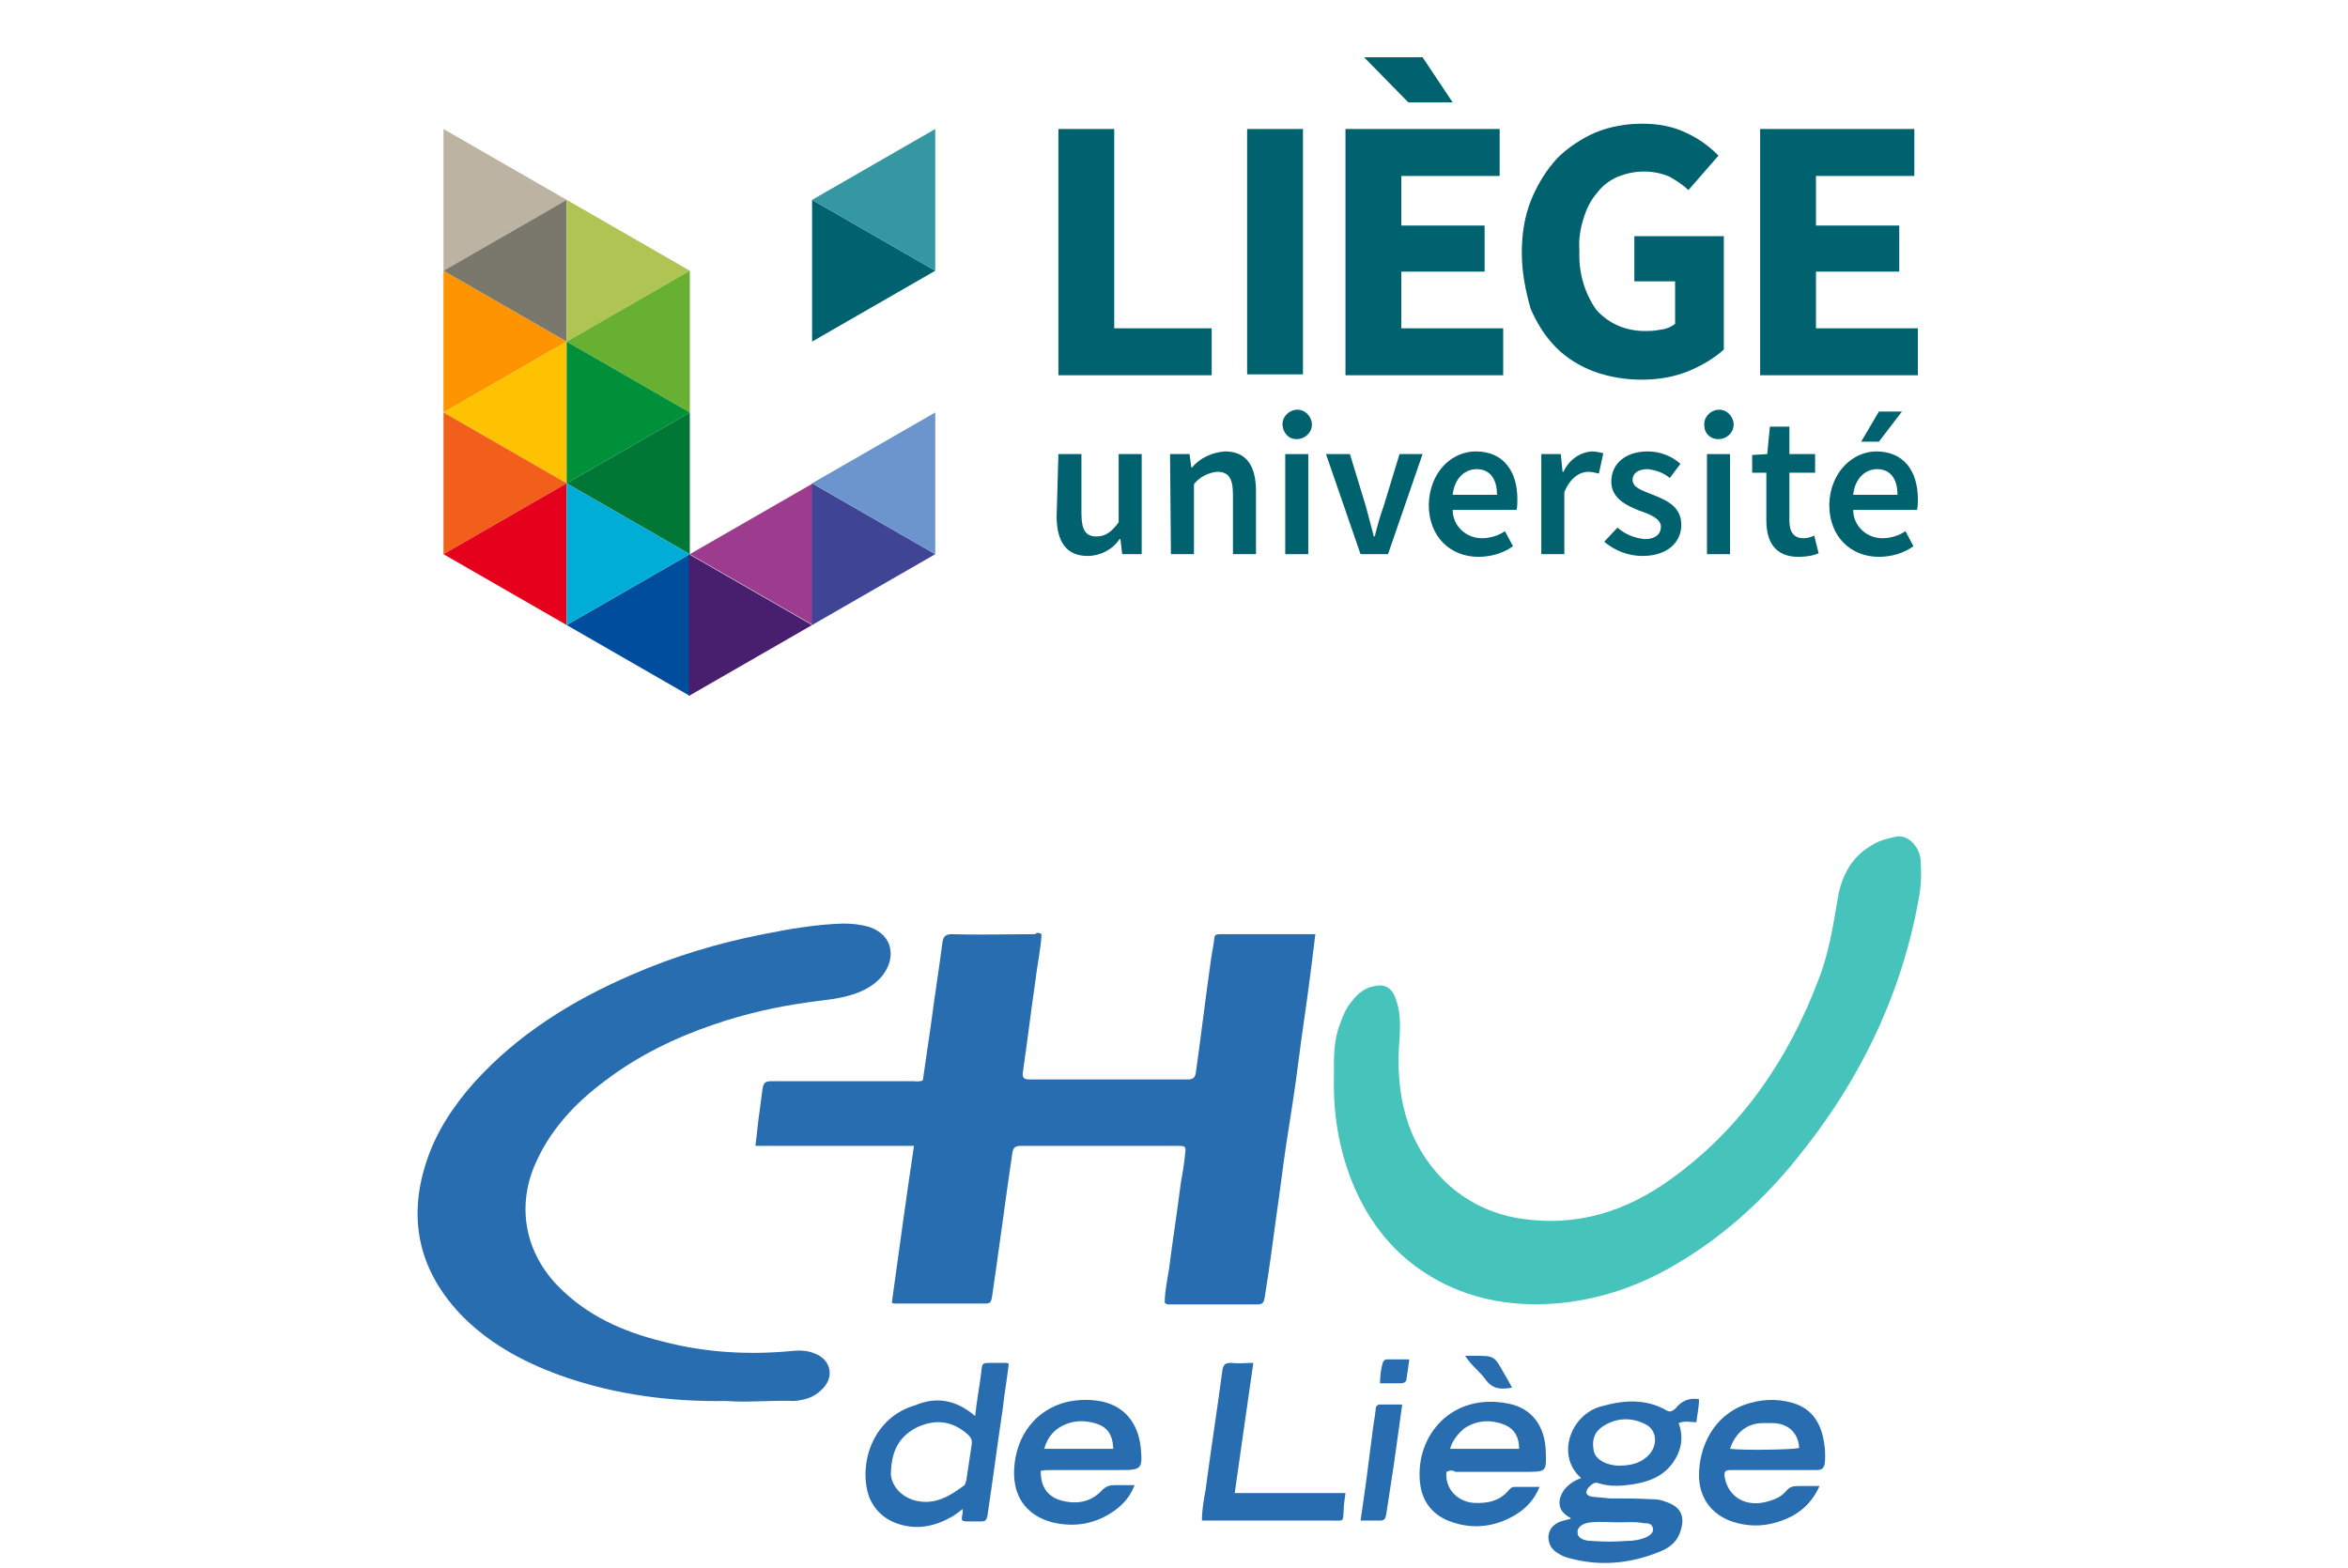 <?xml version="1.0" encoding="utf-8"?>
<!-- Generator: Adobe Illustrator 26.2.1, SVG Export Plug-In . SVG Version: 6.00 Build 0)  -->
<svg version="1.1" id="Calque_1" xmlns="http://www.w3.org/2000/svg" xmlns:xlink="http://www.w3.org/1999/xlink" x="0px" y="0px"
	 viewBox="0 0 265 177" style="enable-background:new 0 0 265 177;" xml:space="preserve">
<style type="text/css">
	.st0{fill:#FFFFFF;fill-opacity:0;}
	.st1{fill:#FD9400;}
	.st2{fill:#FFC200;}
	.st3{fill:#F15F1A;}
	.st4{fill:#E5001C;}
	.st5{fill:#BDB3A2;}
	.st6{fill:#7A786D;}
	.st7{fill:#AFC452;}
	.st8{fill:#67B031;}
	.st9{fill:#009039;}
	.st10{fill:#007735;}
	.st11{fill:#004D9E;}
	.st12{fill:#00ADD6;}
	.st13{fill:#9D3C8E;}
	.st14{fill:#471F6E;}
	.st15{fill:#00616F;}
	.st16{fill:#3597A2;}
	.st17{fill:#404495;}
	.st18{fill:#6C95CE;}
	.st19{fill:#296DB1;}
	.st20{fill:#46C3BA;}
</style>
<g id="Groupe_5508" transform="translate(17575 -21558)">
	<rect id="Rectangle_2755" x="-17575" y="21558" class="st0" width="265" height="177"/>
	<g id="Groupe_5306" transform="translate(-17515.846 21564.564)">
		<g>
			<path id="Tracé_4102" class="st1" d="M4.8,32l-13.9,8V24L4.8,32z"/>
			<path id="Tracé_4103" class="st2" d="M-9.1,40l13.9-8v16L-9.1,40z"/>
			<path id="Tracé_4104" class="st3" d="M4.8,48l-13.9,8V40L4.8,48z"/>
			<path id="Tracé_4105" class="st4" d="M-9.1,56l13.9-8v16L-9.1,56z"/>
			<path id="Tracé_4106" class="st5" d="M4.8,16l-13.9,8V8L4.8,16z"/>
			<path id="Tracé_4107" class="st6" d="M-9.1,24l13.9-8v16L-9.1,24z"/>
			<path id="Tracé_4108" class="st7" d="M18.7,24L4.8,16v16L18.7,24z"/>
			<path id="Tracé_4109" class="st8" d="M4.8,32l13.9,8V24L4.8,32z"/>
			<path id="Tracé_4110" class="st9" d="M18.7,40L4.8,32v16L18.7,40z"/>
			<path id="Tracé_4111" class="st10" d="M4.8,48l13.9,8V40L4.8,48z"/>
			<path id="Tracé_4112" class="st11" d="M4.8,64l13.9,8V56L4.8,64z"/>
			<path id="Tracé_4113" class="st12" d="M18.7,56L4.8,48v16L18.7,56z"/>
			<path id="Tracé_4114" class="st13" d="M18.7,56l13.9,8V48L18.7,56z"/>
			<path id="Tracé_4115" class="st14" d="M32.5,64l-13.9-8v16L32.5,64z"/>
			<path id="Tracé_4116" class="st15" d="M46.4,24l-13.9,8V16L46.4,24z"/>
			<path id="Tracé_4117" class="st16" d="M32.5,16l13.9-8v16L32.5,16z"/>
			<path id="Tracé_4118" class="st17" d="M46.4,56l-13.9,8V48L46.4,56z"/>
			<path id="Tracé_4119" class="st18" d="M32.5,48l13.9-8v16L32.5,48z"/>
			<path id="Tracé_4120" class="st15" d="M60.3,44.7h2.6v6.7c0,1.9,0.5,2.6,1.7,2.6c1,0,1.7-0.5,2.5-1.6v-7.7h2.6V56h-2.2l-0.2-1.7
				h-0.1c-0.8,1.2-2.2,1.9-3.6,1.9c-2.4,0-3.5-1.6-3.5-4.5L60.3,44.7z"/>
			<path id="Tracé_4121" class="st15" d="M72.9,44.7h2.2l0.2,1.5h0.1c0.9-1.1,2.3-1.7,3.7-1.8c2.4,0,3.5,1.6,3.5,4.5V56h-2.6v-6.7
				c0-1.9-0.5-2.6-1.8-2.6c-1,0.1-2,0.6-2.6,1.4V56h-2.6L72.9,44.7z"/>
			<path id="Tracé_4122" class="st15" d="M85.9,44.7h2.6V56h-2.6V44.7z"/>
			<path id="Tracé_4123" class="st15" d="M90.5,44.7h2.7l1.8,5.9c0.3,1.1,0.6,2.3,0.9,3.4h0.1c0.3-1.2,0.6-2.3,1-3.4l1.8-5.9h2.6
				L97.5,56h-3.1L90.5,44.7z"/>
			<path id="Tracé_4124" class="st15" d="M107.4,44.4c3.1,0,4.7,2.2,4.7,5.4c0,0.4,0,0.8-0.1,1.2h-7.2c0,1.8,1.5,3.2,3.3,3.2
				c0,0,0,0,0,0c0.9,0,1.9-0.3,2.6-0.8l0.9,1.7c-1.1,0.8-2.5,1.2-3.9,1.2c-3.1,0-5.6-2.2-5.6-5.9C102.2,46.7,104.7,44.4,107.4,44.4z
				 M109.8,49.3c0-1.8-0.8-2.9-2.3-2.9c-1.3,0-2.5,1-2.7,2.9H109.8z"/>
			<path id="Tracé_4125" class="st15" d="M114.8,44.7h2.2l0.2,2h0.1c0.6-1.3,1.8-2.2,3.2-2.3c0.4,0,0.9,0.1,1.3,0.2l-0.5,2.3
				c-0.4-0.1-0.8-0.2-1.2-0.2c-0.9,0-2,0.6-2.7,2.3V56h-2.6L114.8,44.7z"/>
			<path id="Tracé_4126" class="st15" d="M123.4,53c0.9,0.8,2,1.2,3.1,1.3c1.2,0,1.8-0.6,1.8-1.4c0-0.9-1.2-1.4-2.4-1.8
				c-1.5-0.6-3.2-1.4-3.2-3.3c0-2,1.6-3.4,4.1-3.4c1.4,0,2.7,0.5,3.7,1.4l-1.2,1.6c-0.7-0.6-1.6-0.9-2.5-1c-1.1,0-1.7,0.5-1.7,1.2
				c0,0.9,1.1,1.2,2.3,1.7c1.5,0.6,3.2,1.3,3.2,3.4c0,1.9-1.5,3.5-4.4,3.5c-1.6,0-3.1-0.6-4.3-1.6L123.4,53z"/>
			<path id="Tracé_4127" class="st15" d="M133.5,44.7h2.6V56h-2.6V44.7z"/>
			<path id="Tracé_4128" class="st15" d="M140.2,46.8h-1.6v-2l1.7-0.1l0.3-3.1h2.2v3.1h2.9v2.1h-2.9v5.4c0,1.3,0.5,2,1.6,2
				c0.4,0,0.8-0.1,1.2-0.3l0.5,2c-0.7,0.3-1.5,0.4-2.3,0.4c-2.6,0-3.6-1.7-3.6-4.1L140.2,46.8z"/>
			<path id="Tracé_4129" class="st15" d="M152.6,44.4c3.1,0,4.7,2.2,4.7,5.4c0,0.4,0,0.8-0.1,1.2H150c0,1.8,1.5,3.2,3.3,3.2
				c0,0,0,0,0,0c0.9,0,1.9-0.3,2.6-0.8l0.9,1.7c-1.1,0.8-2.5,1.2-3.9,1.2c-3.1,0-5.6-2.2-5.6-5.9C147.4,46.7,150,44.4,152.6,44.4z
				 M155,49.3c0-1.8-0.8-2.9-2.3-2.9c-1.3,0-2.5,1-2.7,2.9H155z"/>
			<path id="Tracé_4130" class="st15" d="M60.3,8h6.3v22.5h11v5.3H60.3V8z"/>
			<path id="Tracé_4131" class="st15" d="M81.6,8h6.3v27.7h-6.3V8z"/>
			<path id="Tracé_4132" class="st15" d="M92.7,8h17.4v5.3H99v5.6h9.4v5.2H99v6.4h11.5v5.3H92.7V8z"/>
			<path id="Tracé_4133" class="st15" d="M94.8-0.1h6.6l3.4,5.1h-5L94.8-0.1z"/>
			<path id="Tracé_4134" class="st15" d="M112.6,22c0-2.1,0.3-4.2,1.1-6.1c0.7-1.7,1.7-3.3,2.9-4.6c1.2-1.2,2.7-2.2,4.3-2.9
				c1.7-0.7,3.5-1,5.3-1c1.8,0,3.5,0.3,5.1,1.1c1.3,0.6,2.5,1.5,3.5,2.5l-3.4,3.9c-0.6-0.6-1.4-1.1-2.1-1.5
				c-0.9-0.4-1.9-0.6-2.9-0.6c-1,0-2,0.2-3,0.6c-0.9,0.4-1.7,1-2.3,1.8c-0.7,0.8-1.2,1.8-1.5,2.8c-0.4,1.2-0.6,2.5-0.5,3.7
				c-0.1,2.4,0.5,4.7,1.9,6.7c1.5,1.7,3.6,2.5,5.9,2.4c0.6,0,1.1-0.1,1.7-0.2c0.5-0.1,0.9-0.3,1.3-0.6v-4.8h-4.6v-5.1h10.1v12.8
				c-1.1,1-2.5,1.8-3.9,2.4c-1.7,0.7-3.5,1-5.4,1c-1.8,0-3.6-0.3-5.3-0.9c-1.6-0.6-3.1-1.5-4.3-2.7c-1.3-1.3-2.2-2.8-2.9-4.4
				C113,26.2,112.6,24.1,112.6,22z"/>
			<path id="Tracé_4135" class="st15" d="M139.5,8h17.4v5.3h-11.1v5.6h9.4v5.2h-9.4v6.4h11.5v5.3h-17.8V8z"/>
			<path id="Tracé_4136" class="st15" d="M85.6,41.5c-0.1-0.9,0.6-1.7,1.5-1.8c0.9-0.1,1.7,0.6,1.8,1.5c0.1,0.9-0.6,1.7-1.5,1.8
				c0,0-0.1,0-0.1,0C86.4,43.1,85.7,42.4,85.6,41.5C85.6,41.6,85.6,41.5,85.6,41.5z"/>
			<path id="Tracé_4137" class="st15" d="M133.2,41.5c-0.1-0.9,0.6-1.7,1.5-1.8c0.9-0.1,1.7,0.6,1.8,1.5c0.1,0.9-0.6,1.7-1.5,1.8
				c0,0-0.1,0-0.1,0C134,43.1,133.2,42.4,133.2,41.5C133.2,41.6,133.2,41.5,133.2,41.5z"/>
			<path id="Tracé_4138" class="st15" d="M152.9,43.3h-2l2-3.4h2.6L152.9,43.3z"/>
		</g>
		<g>
			<path class="st19" d="M58.4,98.9c-0.1,1.8-0.5,3.5-0.7,5.3c-0.5,3.4-0.9,6.8-1.4,10.2c-0.1,0.6,0,0.9,0.7,0.9c6,0,11.9,0,17.9,0
				c0.6,0,0.8-0.2,0.9-0.7c0.6-4.2,1.1-8.5,1.7-12.7c0.1-0.8,0.3-1.7,0.4-2.5c0-0.4,0.2-0.5,0.6-0.5c3.6,0,7.1,0,10.8,0
				c-0.2,1.7-0.4,3.2-0.6,4.8c-0.4,3.2-0.9,6.3-1.3,9.5c-0.4,3.2-0.9,6.3-1.4,9.5c-0.4,2.7-0.7,5.3-1.1,8c-0.4,3-0.8,6-1.3,9.1
				c-0.1,0.5-0.1,0.9-0.8,0.9c-3.3,0-6.7,0-10,0c-0.2,0-0.3,0-0.5-0.2c0-1.3,0.3-2.6,0.5-3.9c0.4-3.2,0.9-6.3,1.3-9.5
				c0.2-1.1,0.4-2.3,0.5-3.4c0.1-0.8,0.1-0.9-0.8-0.9c-5.9,0-11.8,0-17.7,0c-0.7,0-0.9,0.2-1,0.8c-0.8,5.4-1.5,10.9-2.3,16.3
				c-0.1,0.5-0.2,0.7-0.7,0.7c-3.4,0-6.9,0-10.3,0c-0.1,0-0.1,0-0.3-0.1c0.8-5.8,1.6-11.7,2.5-17.7c-5.9,0-11.9,0-17.9,0
				c0.2-1.5,0.3-2.8,0.5-4.1c0.1-0.8,0.2-1.5,0.3-2.3c0.1-0.7,0.3-0.9,1-0.9c5.3,0,10.7,0,16,0c0.3,0,0.7,0.1,1.1-0.1
				c0.3-2,0.6-4.1,0.9-6.2c0.4-3.1,0.9-6.2,1.3-9.3c0.1-0.7,0.3-1,1.1-1c3.1,0.1,6.3,0,9.4,0C57.8,98.7,58.1,98.7,58.4,98.9z"/>
			<path class="st19" d="M22.8,151.6c-6.3,0.1-12.2-0.7-17.9-2.6c-4.4-1.5-8.5-3.6-11.8-6.9c-4.8-4.9-6.3-10.7-4.2-17.3
				c1.1-3.5,3.1-6.5,5.5-9.2c4.9-5.4,11-9.2,17.7-12.1c4.8-2.1,9.8-3.6,14.9-4.6c3-0.6,5.9-1.1,9-1.2c1,0,2,0.1,3,0.4
				c2.6,0.9,3,3.4,1.5,5.4c-1.1,1.4-2.7,2.1-4.5,2.5c-1.3,0.3-2.7,0.4-4,0.6c-3.6,0.5-7.1,1.3-10.6,2.5c-4.4,1.5-8.5,3.5-12.2,6.3
				c-3.5,2.6-6.4,5.7-8.1,9.8c-1.9,4.7-0.9,9.7,2.7,13.4c3.3,3.4,7.4,5.2,11.9,6.3c4.6,1.2,9.3,1.5,14,1.1c1-0.1,2-0.2,3,0.2
				c2,0.7,2.4,2.8,0.8,4.2c-0.8,0.8-1.9,1.1-3,1.2C27.8,151.5,25.2,151.8,22.8,151.6z"/>
			<path class="st20" d="M91.4,115.1c0-2.1-0.1-4.1,0.7-6.1c0.3-0.9,0.7-1.8,1.3-2.5c0.6-0.8,1.4-1.5,2.4-1.7c1.2-0.3,2,0,2.5,1.2
				c0.6,1.5,0.6,3,0.5,4.6c-0.5,6.1,0.6,11.7,5.1,16.2c2.4,2.3,5.3,3.7,8.5,4.2c6.4,1,12-0.8,17.1-4.5c7.9-5.7,13.2-13.5,16.6-22.5
				c1.1-2.8,1.6-5.8,2.1-8.8c0.4-2.7,1.5-5,4-6.4c0.8-0.5,1.7-0.7,2.6-0.9c1.3-0.3,2.6,1,2.8,2.5c0.1,1.3,0.1,2.6-0.1,3.9
				c-1.9,11.3-6.8,21.3-14,30.1c-3.9,4.8-8.5,8.9-13.9,12c-3.8,2.2-7.9,3.6-12.2,4.1c-4.6,0.5-9.1,0-13.3-2
				c-5.2-2.5-8.7-6.6-10.8-12C91.9,122.8,91.3,119,91.4,115.1z"/>
			<path class="st19" d="M132.6,151.4c0,0.9-0.2,1.7-0.3,2.6c-0.7,0-1.3-0.2-2,0.1c0.6,1.6,0.3,3.1-0.6,4.4
				c-1.1,1.6-2.7,2.2-4.5,2.5c-1.3,0.2-2.6,0.3-3.9-0.1c-0.5-0.2-0.8,0.1-1.1,0.4c-0.5,0.5-0.4,1,0.3,1.1c0.7,0.1,1.3,0.1,2,0.2
				c1.7,0,3.3,0,5,0.1c0.5,0,0.9,0.1,1.4,0.3c1.8,0.6,2.2,1.8,1.5,3.6c-0.4,1-1.2,1.6-2.2,2c-3.4,1.4-6.9,1.7-10.4,0.7
				c-0.4-0.1-0.8-0.3-1.1-0.5c-0.7-0.4-1.1-1-1.1-1.9c0.1-0.9,0.6-1.4,1.4-1.7c0.3-0.1,0.7-0.2,1.1-0.3c0,0,0-0.1,0-0.1
				c-1.4-0.7-1.6-1.9-0.7-3.2c0.5-0.6,1.1-1,1.9-1.3c-2.9-2.5-1.2-7.2,2.3-8.1c2.5-0.7,5-0.9,7.4,0.5c0.4,0.2,0.6,0,0.9-0.2
				C130.6,151.6,131.5,151.2,132.6,151.4z M123.6,158.9c1.3,0,2.3-0.3,3-0.9c1.4-1.1,1.4-3.1-0.1-3.8c-1.6-0.8-3.3-0.7-4.8,0.3
				c-0.9,0.6-1.2,1.5-1,2.6c0.1,0.9,1,1.5,2,1.7C123.1,158.9,123.5,158.9,123.6,158.9z M123.5,165.3
				C123.5,165.3,123.5,165.3,123.5,165.3c-1,0-2-0.1-3.1,0c-1,0.1-1.6,0.6-1.5,1.2c0,0.5,0.6,0.9,1.6,0.9c1.3,0.1,2.6,0.1,3.9,0
				c0.7,0,1.5-0.1,2.2-0.4c0.4-0.2,0.9-0.5,0.8-1c-0.1-0.6-0.6-0.6-1-0.6C125.4,165.2,124.4,165.3,123.5,165.3z"/>
			<path class="st19" d="M50.9,153.3c0.2-1.8,0.5-3.4,0.7-5c0.1-1,0.1-1,1.1-1c0.6,0,1.2,0,1.7,0c0.1,0,0.1,0,0.3,0.1
				c-0.2,1.7-0.5,3.4-0.7,5.2c-0.6,4-1.1,7.9-1.7,11.9c-0.1,0.5-0.2,0.7-0.7,0.7c-0.4,0-0.9,0-1.3,0c-1,0-1,0-0.8-1
				c0-0.1,0-0.2,0-0.4c-0.4,0.3-0.8,0.6-1.1,0.8c-1.9,1.1-3.9,1.6-6.1,0.9c-1.9-0.6-3.2-2-3.6-3.9c-0.8-3.9,1.2-8.3,5.4-9.5
				C46.4,151.1,48.7,151.4,50.9,153.3z M41.4,159.6c-0.1,1.3,1,2.9,3,3.3c2.1,0.4,3.7-0.6,5.3-1.8c0.1-0.1,0.1-0.3,0.2-0.5
				c0.2-1.3,0.4-2.7,0.6-4c0.1-0.5,0-0.8-0.4-1.2c-1.7-1.5-3.5-1.8-5.6-0.9C42.4,155.5,41.5,157.1,41.4,159.6z"/>
			<path class="st19" d="M58.3,159.5c0,1.6,0.6,2.8,2.2,3.3c1.7,0.5,3.4,0.3,4.7-1.1c0.5-0.5,0.9-0.6,1.5-0.6c0.7,0,1.4,0,2.2,0
				c-0.5,1.3-1.3,2.2-2.3,2.9c-2.1,1.5-4.5,1.9-7,1.3c-2.6-0.7-4.2-2.5-4.3-5.3c-0.1-3.7,1.9-7.3,6-8.3c1.4-0.3,2.8-0.3,4.1,0
				c2.4,0.6,3.9,2.4,4.2,5.2c0.2,2.3,0.1,2.5-2.2,2.5c-2.7,0-5.3,0-8,0C59,159.4,58.7,159.4,58.3,159.5z M66.5,157
				c-0.1-1.7-0.7-2.5-2.1-2.9c-1.1-0.3-2.2-0.3-3.2,0.1c-1.3,0.5-2.1,1.4-2.5,2.8C61.4,157,63.9,157,66.5,157z"/>
			<path class="st19" d="M146.2,161.2c-0.7,1.6-1.8,2.7-3.1,3.4c-2.2,1.1-4.4,1.4-6.8,0.6c-2.3-0.8-3.7-2.7-3.7-5.2
				c0-3.2,1.6-6.7,5.2-8c1.8-0.6,3.5-0.7,5.3-0.2c1.8,0.5,2.9,1.7,3.4,3.5c0.3,1.1,0.4,2.2,0.3,3.3c-0.1,0.6-0.3,0.8-1,0.8
				c-2.6,0-5.2,0-7.9,0c-0.6,0-1.2,0-1.7,0c-0.6,0-0.8,0.1-0.7,0.8c0.4,2.3,2.5,3.5,5,2.7c0.7-0.2,1.4-0.5,1.9-1.1
				c0.4-0.5,0.8-0.6,1.4-0.6C144.6,161.2,145.3,161.2,146.2,161.2z M136.1,157c1.5,0.2,7.2,0.1,7.8-0.1c-0.1-1.9-1.5-2.9-3.3-2.8
				c-0.3,0-0.5,0-0.8,0C138,154.1,136.7,155.2,136.1,157z"/>
			<path class="st19" d="M104.1,159.6c-0.2,1.8,1.1,3.3,3,3.5c1.6,0.1,3-0.2,4-1.4c0.2-0.2,0.3-0.4,0.7-0.4c0.9,0,1.8,0,2.8,0
				c-0.6,1.5-1.6,2.5-2.8,3.2c-2.2,1.3-4.6,1.6-7,0.8c-2.2-0.7-3.5-2.3-3.7-4.6c-0.5-5.2,3.6-10.1,10-8.8c2.6,0.5,4.1,2.5,4.2,5.3
				c0.1,2.4,0.1,2.4-2.3,2.4c-2.6,0-5.2,0-7.9,0C104.8,159.4,104.5,159.4,104.1,159.6z M104.5,157c2.6,0,5.2,0,7.8,0
				c0-1.3-0.5-2.2-1.6-2.7c-1.5-0.6-3.1-0.6-4.6,0.4C105.4,155.3,104.8,156,104.5,157z"/>
			<path class="st19" d="M92.7,162c-0.1,0.8-0.2,1.3-0.2,1.9c-0.1,1.4,0.1,1.2-1.5,1.2c-4.5,0-8.9,0-13.4,0c-0.3,0-0.7,0-1.1,0
				c0-1.2,0.2-2.3,0.4-3.4c0.6-4.5,1.3-9,1.9-13.5c0.1-0.7,0.3-0.9,1-0.9c0.8,0.1,1.6,0,2.5,0c-0.7,4.9-1.4,9.7-2.1,14.7
				C84.5,162,88.5,162,92.7,162z"/>
			<path class="st19" d="M94.4,165.1c0.5-3.3,0.9-6.4,1.3-9.6c0.1-1,0.3-1.9,0.4-2.9c0-0.3,0.1-0.6,0.5-0.6c0.8,0,1.6,0,2.5,0
				c-0.3,2.2-0.6,4.4-0.9,6.5c-0.3,2-0.6,3.9-0.9,5.9c-0.1,0.5-0.2,0.7-0.7,0.7C96,165.1,95.2,165.1,94.4,165.1z"/>
			<path class="st19" d="M106.2,146.5c0.4,0,0.7,0,1,0c2.3,0,2.3,0,3.4,2c0.3,0.5,0.6,1,0.9,1.6c-1.2,0.2-2.1,0.2-2.9-0.8
				C107.9,148.3,106.9,147.6,106.2,146.5z"/>
			<path class="st19" d="M99.9,146.9c-0.1,0.8-0.2,1.5-0.3,2.1c0,0.4-0.2,0.6-0.7,0.6c-0.7,0-1.5,0-2.3,0c0-0.8,0.1-1.6,0.3-2.3
				c0.1-0.3,0.3-0.4,0.5-0.4C98.2,146.9,99,146.9,99.9,146.9z"/>
		</g>
	</g>
</g>
</svg>
